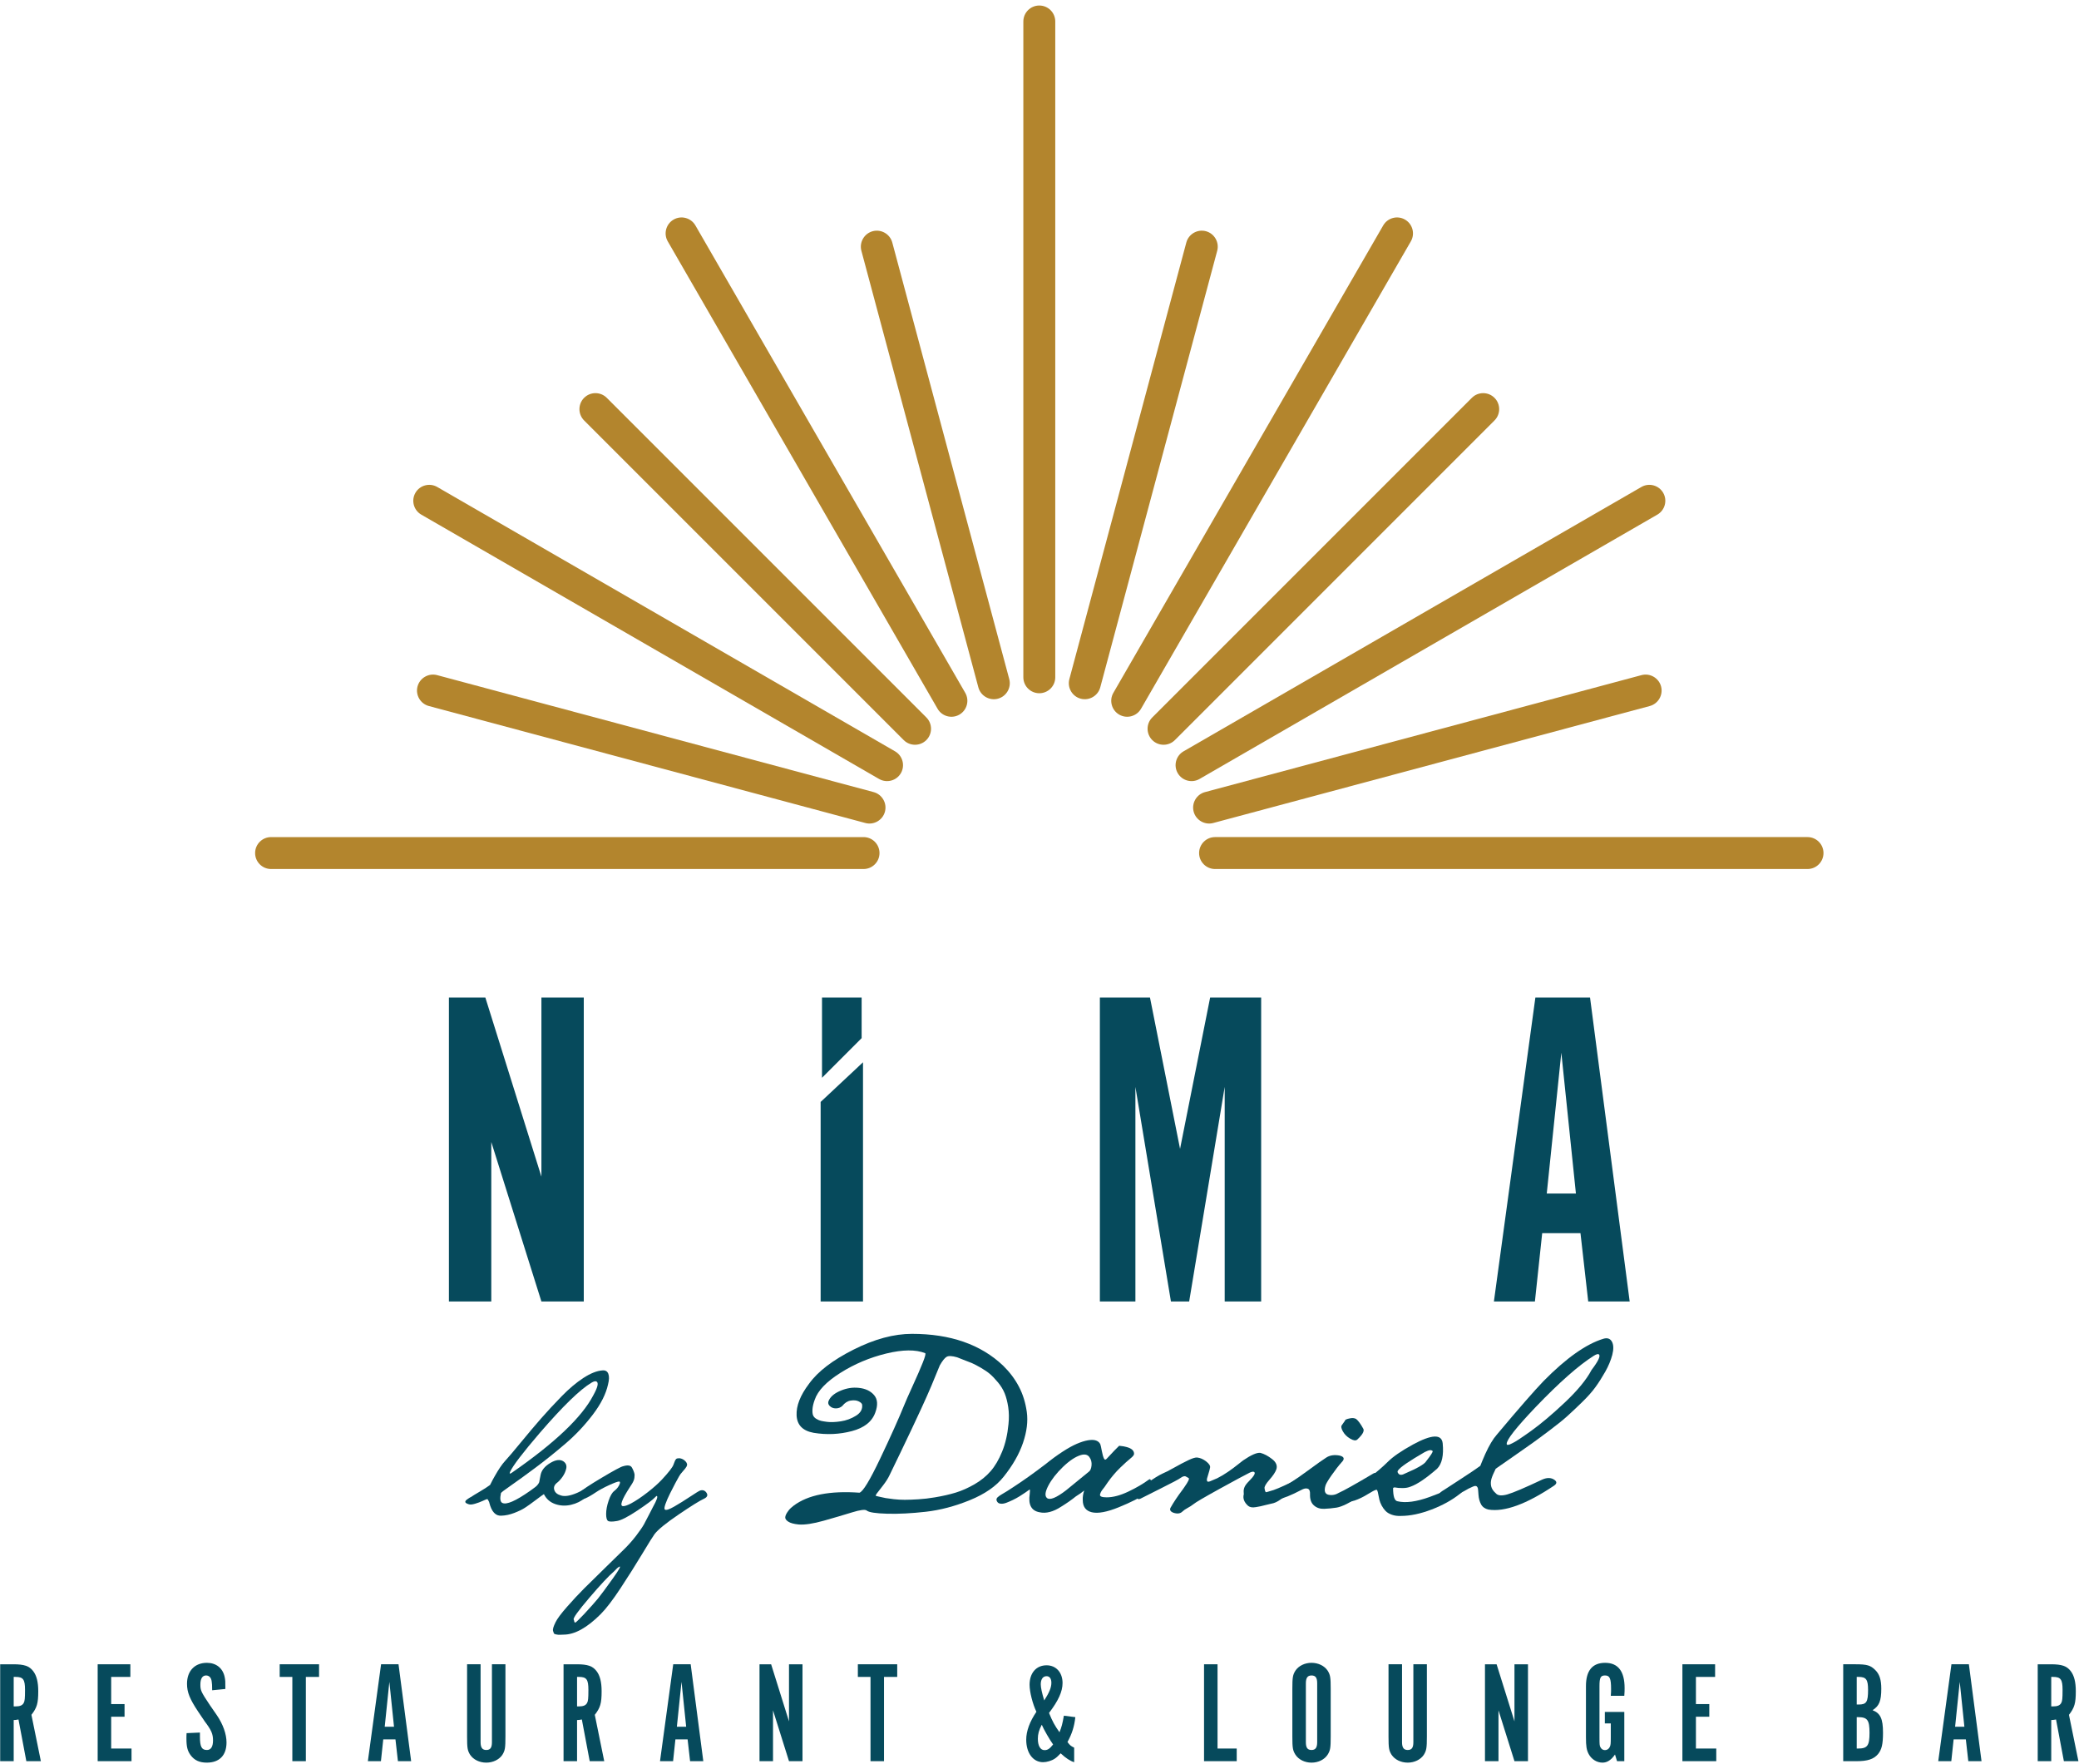 <svg width="363" height="308" viewBox="0 0 363 308" fill="none" xmlns="http://www.w3.org/2000/svg">
<path fill-rule="evenodd" clip-rule="evenodd" d="M205.141 129.207C204.051 130.297 202.279 130.297 201.189 129.207C200.099 128.116 200.099 126.345 201.19 125.255L256.989 69.456C258.079 68.364 259.85 68.365 260.942 69.456C262.033 70.545 262.033 72.317 260.942 73.407L205.141 129.207Z" fill="#B3852D"/>
<path fill-rule="evenodd" clip-rule="evenodd" d="M199.227 123.74C198.46 125.069 196.755 125.531 195.423 124.765C194.091 124 193.629 122.292 194.397 120.96L241.511 39.359C242.279 38.029 243.98 37.568 245.312 38.332C246.644 39.097 247.108 40.804 246.34 42.135L199.227 123.74Z" fill="#B3852D"/>
<path fill-rule="evenodd" clip-rule="evenodd" d="M184.253 118.242C184.253 119.781 183.003 121.029 181.466 121.029C179.927 121.029 178.679 119.781 178.679 118.242V3.753C178.679 2.214 179.926 0.963 181.466 0.963C183.006 0.963 184.253 2.214 184.253 3.753V118.242Z" fill="#B3852D"/>
<path fill-rule="evenodd" clip-rule="evenodd" d="M176.219 118.562C176.616 120.045 175.725 121.585 174.243 121.981C172.76 122.377 171.221 121.486 170.824 120.005L150.401 43.786C150.004 42.303 150.895 40.764 152.377 40.367C153.861 39.969 155.399 40.861 155.796 42.343L176.219 118.562Z" fill="#B3852D"/>
<path fill-rule="evenodd" clip-rule="evenodd" d="M150.777 146.145C152.316 146.145 153.564 147.393 153.564 148.932C153.564 150.47 152.316 151.718 150.777 151.718H47.331C45.792 151.718 44.544 150.47 44.544 148.93C44.544 147.393 45.792 146.145 47.331 146.145H150.777Z" fill="#B3852D"/>
<path fill-rule="evenodd" clip-rule="evenodd" d="M152.539 138.29C154.02 138.687 154.911 140.225 154.515 141.707C154.12 143.19 152.579 144.082 151.096 143.685L74.878 123.262C73.396 122.865 72.507 121.326 72.902 119.845C73.298 118.362 74.839 117.47 76.32 117.867L152.539 138.29Z" fill="#B3852D"/>
<path fill-rule="evenodd" clip-rule="evenodd" d="M156.275 131.169C157.605 131.937 158.066 133.641 157.302 134.974C156.537 136.306 154.827 136.768 153.497 136L73.557 89.846C72.227 89.08 71.767 87.374 72.531 86.044C73.297 84.712 75.005 84.25 76.337 85.017L156.275 131.169Z" fill="#B3852D"/>
<path fill-rule="evenodd" clip-rule="evenodd" d="M161.742 125.255C162.833 126.345 162.833 128.116 161.742 129.207C160.651 130.297 158.881 130.297 157.79 129.207L101.99 73.407C100.899 72.317 100.899 70.545 101.99 69.455C103.081 68.365 104.853 68.364 105.942 69.455L161.742 125.255Z" fill="#B3852D"/>
<path fill-rule="evenodd" clip-rule="evenodd" d="M168.535 120.961C169.303 122.293 168.84 124.001 167.507 124.766C166.176 125.531 164.472 125.07 163.704 123.741L116.591 42.135C115.824 40.805 116.287 39.098 117.619 38.333C118.951 37.569 120.653 38.03 121.421 39.359L168.535 120.961Z" fill="#B3852D"/>
<path fill-rule="evenodd" clip-rule="evenodd" d="M192.108 120.004C191.711 121.485 190.172 122.376 188.691 121.98C187.207 121.586 186.315 120.044 186.714 118.561L207.136 42.342C207.531 40.86 209.071 39.969 210.554 40.366C212.036 40.762 212.927 42.304 212.528 43.785L192.108 120.004Z" fill="#B3852D"/>
<path fill-rule="evenodd" clip-rule="evenodd" d="M212.154 151.718C210.616 151.718 209.367 150.47 209.367 148.931C209.367 147.392 210.616 146.144 212.154 146.144L315.6 146.143C317.138 146.143 318.386 147.392 318.386 148.93C318.386 150.468 317.138 151.718 315.6 151.718H212.154Z" fill="#B3852D"/>
<path fill-rule="evenodd" clip-rule="evenodd" d="M211.835 143.685C210.353 144.082 208.811 143.19 208.417 141.707C208.021 140.225 208.911 138.687 210.393 138.29L286.611 117.867C288.092 117.47 289.635 118.362 290.029 119.845C290.424 121.327 289.533 122.865 288.053 123.262L211.835 143.685Z" fill="#B3852D"/>
<path fill-rule="evenodd" clip-rule="evenodd" d="M209.436 136C208.104 136.769 206.396 136.305 205.631 134.973C204.865 133.641 205.327 131.937 206.656 131.169L286.595 85.017C287.927 84.249 289.633 84.712 290.401 86.044C291.167 87.377 290.704 89.08 289.375 89.848L209.436 136Z" fill="#B3852D"/>
<path d="M150.445 181.242L143.525 188.165V174.162H150.445V181.242Z" fill="#064A5C"/>
<path d="M101.93 227.223H94.532L85.781 199.38V227.223H78.382V174.163H84.746L94.532 205.426V174.163H101.93V227.223Z" fill="#064A5C"/>
<path d="M150.684 227.223H143.286V192.382L150.684 185.459V227.223Z" fill="#064A5C"/>
<path d="M211.292 174.162H220.202V227.222H213.836V189.754L207.632 227.222H204.449L198.245 189.754V227.222H192.041V174.162H200.792L206.041 200.573L211.292 174.162Z" fill="#064A5C"/>
<path d="M272.613 183.787L270.069 208.37H275.16L272.613 183.787ZM268 227.222H260.841L268.081 174.162H277.627L284.547 227.222H277.308L275.956 215.29H269.273L268 227.222Z" fill="#064A5C"/>
<path d="M215.935 305.269H212.586V290.56H210.23V307.476H215.935V305.269Z" fill="#064A5C"/>
<path d="M228.009 293.881C228.009 292.917 228.314 292.512 228.994 292.512C229.705 292.512 229.985 292.917 229.985 293.881V304.153C229.985 305.119 229.684 305.523 228.994 305.523C228.288 305.523 228.009 305.119 228.009 304.153V293.881ZM228.994 307.731C230.19 307.731 231.257 307.197 231.814 306.335C232.268 305.599 232.345 305.192 232.345 303.165V294.847C232.345 292.841 232.268 292.411 231.814 291.675C231.257 290.837 230.19 290.304 228.994 290.304C227.805 290.304 226.74 290.837 226.182 291.675C225.725 292.411 225.649 292.841 225.649 294.847V303.165C225.649 305.169 225.725 305.599 226.182 306.335C226.74 307.197 227.805 307.731 228.994 307.731Z" fill="#064A5C"/>
<path d="M245.79 307.73C246.981 307.73 248.044 307.198 248.602 306.361C249.058 305.625 249.138 305.193 249.138 303.19V290.559H246.778V304.153C246.778 305.118 246.5 305.523 245.79 305.523C245.104 305.523 244.8 305.118 244.8 304.153V290.559H242.44V303.19C242.44 305.193 242.517 305.625 242.976 306.361C243.534 307.198 244.597 307.73 245.79 307.73Z" fill="#064A5C"/>
<path d="M261.641 298.598L264.431 307.476H266.789V290.56H264.431V300.526L261.311 290.56H259.281V307.476H261.641V298.598Z" fill="#064A5C"/>
<path d="M279.803 307.73C280.614 307.73 281.329 307.273 281.985 306.309L282.339 307.477H283.609V298.878H280.211V300.881H281.249V303.315C281.249 304.406 281.223 304.659 281.097 304.939C280.943 305.319 280.614 305.547 280.233 305.547C279.881 305.547 279.602 305.37 279.425 305.015C279.295 304.737 279.274 304.559 279.274 303.315V294.363C279.274 292.893 279.473 292.511 280.233 292.511C281.07 292.511 281.299 293.018 281.299 294.897C281.299 295.275 281.299 295.505 281.249 296.062H283.609C283.661 295.403 283.661 295.074 283.661 294.718C283.661 291.775 282.518 290.305 280.259 290.305C278.03 290.305 276.913 291.674 276.913 294.363V303.315C276.913 304.838 277.01 305.523 277.391 306.234C277.877 307.146 278.815 307.73 279.803 307.73Z" fill="#064A5C"/>
<path d="M299.665 305.269H296.113V299.716H298.448V297.509H296.113V292.765H299.463V290.56H293.753V307.476H299.665V305.269Z" fill="#064A5C"/>
<path d="M324.191 299.79H324.419C326.067 299.79 326.423 300.299 326.423 302.53C326.423 304.762 326.067 305.269 324.419 305.269H324.191V299.79ZM324.191 292.765H324.521C325.839 292.765 326.17 293.222 326.17 295.023C326.17 297.153 325.89 297.586 324.521 297.586H324.191V292.765ZM327.891 306.259C328.553 305.473 328.779 304.534 328.779 302.505C328.779 300.07 328.326 299.106 326.955 298.574C328.121 297.838 328.479 296.95 328.479 294.819C328.479 293.273 328.171 292.309 327.439 291.574C326.601 290.737 325.991 290.559 323.963 290.559H321.831V307.477H324.191C326.067 307.477 327.159 307.121 327.891 306.259Z" fill="#064A5C"/>
<path d="M342.176 293.627L342.988 301.465H341.368L342.176 293.627ZM341.109 303.671H343.241L343.673 307.477H345.981L343.773 290.559H340.729L338.424 307.477H340.704L341.109 303.671Z" fill="#064A5C"/>
<path d="M358.154 292.765H358.483C359.802 292.765 360.131 293.197 360.131 295.022C360.131 296.57 360.08 296.976 359.903 297.305C359.675 297.737 359.243 297.913 358.483 297.913H358.154V292.765ZM358.154 300.298C358.512 300.273 358.583 300.273 358.991 300.197L360.36 307.476H362.898L361.248 299.385C362.212 298.142 362.442 297.381 362.442 295.276C362.442 293.678 362.162 292.537 361.552 291.75C360.868 290.862 360.004 290.56 358.102 290.56H355.792V307.476H358.154V300.298Z" fill="#064A5C"/>
<path d="M181.898 301.11C182.177 301.82 183.294 303.773 183.874 304.56C183.294 305.296 182.936 305.548 182.377 305.548C181.645 305.548 181.213 304.788 181.213 303.57C181.213 302.734 181.392 302.074 181.898 301.11ZM182.736 292.638C183.265 292.638 183.573 293.07 183.573 293.781C183.573 294.618 183.214 295.478 182.326 296.873C181.924 295.556 181.72 294.618 181.72 294.06C181.72 293.172 182.098 292.638 182.736 292.638ZM182.126 307.653C182.76 307.653 183.624 307.4 184.153 307.045C184.461 306.841 184.689 306.638 185.197 306.106C186.085 306.944 186.87 307.45 187.553 307.653V305.118C186.944 304.813 186.792 304.686 186.385 304.128C187.173 302.708 187.578 301.414 187.757 299.79L185.756 299.537C185.497 301.009 185.37 301.465 184.99 302.429C184.132 301.21 183.772 300.553 183.164 299.056C184.788 296.925 185.526 295.328 185.526 293.83C185.526 291.978 184.381 290.737 182.736 290.737C180.934 290.737 179.768 292.081 179.768 294.136C179.768 295.378 180.3 297.482 180.96 298.853C179.79 300.577 179.182 302.225 179.182 303.722C179.182 306.056 180.377 307.653 182.126 307.653Z" fill="#064A5C"/>
<path d="M2.391 292.765H2.721C4.041 292.765 4.371 293.197 4.371 295.022C4.371 296.57 4.32 296.976 4.143 297.305C3.912 297.737 3.483 297.913 2.721 297.913H2.391V292.765ZM2.391 300.298C2.748 300.273 2.823 300.273 3.228 300.197L4.599 307.476H7.135L5.487 299.385C6.451 298.142 6.679 297.381 6.679 295.276C6.679 293.678 6.399 292.537 5.791 291.75C5.107 290.862 4.243 290.56 2.34 290.56H0.032V307.476H2.391V300.298Z" fill="#064A5C"/>
<path d="M22.965 305.269H19.412V299.716H21.746V297.509H19.412V292.765H22.761V290.56H17.054V307.476H22.965V305.269Z" fill="#064A5C"/>
<path d="M36.103 307.73C38.309 307.73 39.551 306.462 39.551 304.203C39.551 302.758 38.945 301.034 37.853 299.435L36.661 297.71C35.09 295.353 34.987 295.125 34.987 294.083C34.987 293.07 35.342 292.511 35.978 292.511C36.509 292.511 36.89 292.893 36.965 293.577C37.016 293.931 37.044 294.237 37.044 295.098L39.35 294.87C39.35 293.477 39.35 293.399 39.224 292.765C38.894 291.218 37.727 290.305 36.127 290.305C33.997 290.305 32.653 291.725 32.653 293.958C32.653 295.453 33.136 296.621 34.582 298.802L35.746 300.527C36.914 302.074 37.193 302.734 37.193 303.849C37.193 304.939 36.838 305.523 36.127 305.523C35.215 305.523 34.909 304.965 34.909 303.215V302.479L32.578 302.581C32.551 302.987 32.551 303.139 32.551 303.494C32.551 304.965 32.731 305.675 33.286 306.435C33.946 307.323 34.834 307.73 36.103 307.73Z" fill="#064A5C"/>
<path d="M51.043 307.476H53.402V292.766H55.708V290.559H48.835V292.766H51.043V307.476Z" fill="#064A5C"/>
<path d="M67.983 293.627L68.796 301.465H67.174L67.983 293.627ZM66.918 303.671H69.048L69.48 307.477H71.788L69.583 290.559H66.538L64.23 307.477H66.512L66.918 303.671Z" fill="#064A5C"/>
<path d="M84.903 307.73C86.094 307.73 87.159 307.198 87.718 306.361C88.174 305.625 88.251 305.193 88.251 303.19V290.559H85.894V304.153C85.894 305.118 85.614 305.523 84.903 305.523C84.219 305.523 83.912 305.118 83.912 304.153V290.559H81.554V303.19C81.554 305.193 81.63 305.625 82.088 306.361C82.647 307.198 83.711 307.73 84.903 307.73Z" fill="#064A5C"/>
<path d="M100.757 292.765H101.088C102.408 292.765 102.737 293.197 102.737 295.022C102.737 296.57 102.686 296.976 102.509 297.305C102.278 297.737 101.849 297.913 101.088 297.913H100.757V292.765ZM100.757 300.298C101.114 300.273 101.189 300.273 101.594 300.197L102.965 307.476H105.501L103.853 299.385C104.816 298.142 105.045 297.381 105.045 295.276C105.045 293.678 104.765 292.537 104.157 291.75C103.473 290.862 102.608 290.56 100.706 290.56H98.398V307.476H100.757V300.298Z" fill="#064A5C"/>
<path d="M118.994 293.627L119.807 301.465H118.184L118.994 293.627ZM117.928 303.671H120.059L120.491 307.477H122.799L120.594 290.559H117.548L115.24 307.477H117.523L117.928 303.671Z" fill="#064A5C"/>
<path d="M134.971 298.598L137.762 307.476H140.119V290.56H137.762V300.526L134.641 290.56H132.613V307.476H134.971V298.598Z" fill="#064A5C"/>
<path d="M151.993 307.476H154.351V292.766H156.658V290.559H149.785V292.766H151.993V307.476Z" fill="#064A5C"/>
<path d="M89.368 257.118C96.878 251.918 101.622 247.407 103.6 243.585C104.378 242.185 104.556 241.383 104.133 241.185C103.956 241.095 103.677 241.162 103.3 241.383C101.3 242.562 98.28 245.495 94.234 250.185C91.28 253.629 89.556 255.883 89.068 256.951C88.912 257.307 89.01 257.363 89.368 257.118ZM102.433 259.785C102.613 259.873 102.756 260.006 102.868 260.185C103.045 260.539 102.824 260.974 102.201 261.483C101.49 262.085 100.657 262.495 99.701 262.717C98.745 262.939 97.824 262.895 96.933 262.585C96.045 262.273 95.389 261.697 94.966 260.851C94.722 261.006 94.234 261.363 93.501 261.918C92.766 262.474 92.162 262.907 91.682 263.217C91.206 263.53 90.578 263.834 89.8 264.134C89.021 264.434 88.266 264.594 87.534 264.618C86.534 264.685 85.834 263.929 85.433 262.351C85.412 262.285 85.401 262.241 85.401 262.217C85.245 261.907 85.144 261.741 85.1 261.717C85.056 261.741 85.01 261.751 84.966 261.751C84.922 261.751 84.696 261.846 84.284 262.035C83.873 262.223 83.422 262.39 82.933 262.534C82.446 262.679 82.078 262.706 81.834 262.618C81.48 262.506 81.285 262.383 81.25 262.251C81.217 262.118 81.294 261.979 81.485 261.834C81.673 261.69 81.878 261.55 82.1 261.418C82.146 261.395 82.182 261.378 82.217 261.369C82.25 261.357 82.28 261.339 82.3 261.317C82.48 261.185 82.956 260.89 83.734 260.434C84.51 259.979 85.122 259.585 85.568 259.251C85.922 258.539 86.201 258.018 86.401 257.685C87.068 256.506 87.657 255.641 88.168 255.085C88.745 254.462 89.668 253.378 90.933 251.834C92.201 250.29 93.378 248.895 94.466 247.65C95.556 246.407 96.75 245.118 98.05 243.785C99.349 242.451 100.622 241.378 101.868 240.567C103.113 239.757 104.222 239.317 105.201 239.251C105.712 239.206 106.05 239.407 106.217 239.851C106.384 240.295 106.368 240.907 106.168 241.685C105.81 243.351 104.922 245.118 103.501 246.983C102.078 248.851 100.485 250.539 98.717 252.05C96.95 253.562 95.212 254.957 93.501 256.234C91.789 257.513 90.354 258.55 89.201 259.351C88.045 260.15 87.466 260.595 87.466 260.685C87.266 261.641 87.344 262.206 87.701 262.383C88.412 262.762 90.045 262.05 92.6 260.251C93.001 259.962 93.294 259.746 93.485 259.601C93.673 259.457 93.829 259.295 93.952 259.118C94.073 258.939 94.138 258.817 94.152 258.751C94.162 258.685 94.196 258.506 94.25 258.217C94.305 257.929 94.354 257.673 94.401 257.451C94.578 256.65 95.144 255.967 96.1 255.401C97.056 254.834 97.824 254.751 98.401 255.15C98.824 255.462 98.977 255.873 98.868 256.383C98.756 256.895 98.534 257.383 98.201 257.851C97.868 258.317 97.534 258.673 97.201 258.918C96.78 259.273 96.638 259.679 96.784 260.134C96.928 260.59 97.31 260.907 97.933 261.085C98.622 261.307 99.578 261.15 100.8 260.618C101.021 260.53 101.568 260.251 102.433 259.785Z" fill="#064A5C"/>
<path d="M107.201 274.351C106.289 275.129 104.854 276.662 102.901 278.951C100.946 281.239 100.034 282.506 100.168 282.751C100.212 282.818 100.245 282.929 100.266 283.085C100.313 283.262 100.389 283.318 100.501 283.251C100.657 283.162 101.168 282.662 102.034 281.751C103.144 280.55 103.946 279.651 104.433 279.05C104.922 278.451 105.8 277.262 107.068 275.485C108.113 274.018 108.466 273.362 108.133 273.518C107.889 273.651 107.578 273.929 107.201 274.351ZM101.168 260.585C101.613 260.141 102.906 259.279 105.05 258.001C107.196 256.723 108.446 256.05 108.8 255.985C109.6 255.741 110.113 255.818 110.334 256.217C110.354 256.241 110.401 256.323 110.466 256.467C110.534 256.613 110.584 256.723 110.618 256.801C110.652 256.879 110.688 256.99 110.734 257.134C110.78 257.279 110.8 257.418 110.8 257.55C110.8 257.685 110.789 257.839 110.766 258.018C110.745 258.197 110.688 258.383 110.6 258.585C110.51 258.785 110.401 258.985 110.266 259.185C110.245 259.229 110.144 259.383 109.966 259.651C108.521 261.874 108.144 262.974 108.834 262.951C109.122 262.951 109.568 262.795 110.168 262.485C111.034 262.018 111.99 261.379 113.034 260.567C114.078 259.757 114.922 259.006 115.568 258.318C116.766 257.03 117.446 256.151 117.6 255.685C117.622 255.618 117.668 255.501 117.734 255.334C117.8 255.167 117.844 255.057 117.868 255.001C117.889 254.946 117.933 254.874 118.001 254.785C118.068 254.697 118.152 254.641 118.25 254.618C118.349 254.597 118.477 254.585 118.633 254.585C119.034 254.629 119.384 254.807 119.682 255.118C119.985 255.43 120.045 255.741 119.868 256.05C119.756 256.251 119.54 256.53 119.217 256.883C118.894 257.241 118.677 257.53 118.568 257.751C118.412 258.018 118.201 258.401 117.933 258.901C117.668 259.401 117.354 260.006 117.001 260.717C116.644 261.43 116.373 262.057 116.182 262.601C115.996 263.146 115.966 263.462 116.1 263.55C116.3 263.707 116.844 263.53 117.734 263.018C118.622 262.506 119.55 261.93 120.516 261.285C121.485 260.641 122.068 260.285 122.266 260.217C122.734 260.085 123.1 260.223 123.368 260.634C123.633 261.046 123.49 261.383 122.933 261.651C122.157 262.006 120.673 262.93 118.485 264.418C116.294 265.906 114.901 267.041 114.3 267.818C114.034 268.173 113.31 269.329 112.133 271.285C110.956 273.239 109.688 275.246 108.334 277.301C106.977 279.357 105.824 280.862 104.868 281.818C102.49 284.195 100.334 285.383 98.401 285.383C98.334 285.383 98.177 285.389 97.933 285.401C97.69 285.413 97.524 285.413 97.433 285.401C97.344 285.389 97.212 285.369 97.034 285.334C96.857 285.301 96.745 285.234 96.701 285.134C96.657 285.035 96.613 284.906 96.568 284.751C96.524 284.595 96.54 284.389 96.618 284.134C96.696 283.879 96.824 283.573 97.001 283.217C97.289 282.618 97.952 281.729 98.985 280.55C100.016 279.374 101.029 278.29 102.016 277.301C103.006 276.313 104.284 275.055 105.849 273.535C107.417 272.011 108.433 271.018 108.901 270.55C109.701 269.773 110.422 268.962 111.068 268.118C111.712 267.273 112.173 266.602 112.452 266.102C112.728 265.602 113.04 265.006 113.384 264.318C113.728 263.629 113.946 263.207 114.034 263.05C114.657 261.939 114.878 261.318 114.701 261.185C114.657 261.141 114.556 261.207 114.401 261.383C114.021 261.807 112.996 262.579 111.318 263.702C109.638 264.823 108.433 265.439 107.701 265.55C106.901 265.685 106.389 265.678 106.168 265.535C105.946 265.389 105.834 264.985 105.834 264.318C105.834 263.629 105.977 262.857 106.266 262.001C106.556 261.146 106.878 260.585 107.234 260.318C107.745 259.918 108.078 259.474 108.234 258.985C108.28 258.763 108.234 258.651 108.1 258.651C107.854 258.651 107.272 258.863 106.349 259.285C105.428 259.707 104.668 260.118 104.068 260.518C102.49 261.585 101.48 261.995 101.034 261.751C100.834 261.662 100.8 261.451 100.933 261.118L101.168 260.585Z" fill="#064A5C"/>
<path d="M164.092 238.375C163.636 239.513 163.154 240.685 162.641 241.896C162.13 243.104 161.54 244.433 160.87 245.884C160.204 247.335 159.649 248.523 159.206 249.447C158.766 250.372 158.097 251.772 157.201 253.649C156.305 255.527 155.673 256.836 155.302 257.575C155.048 258.116 154.67 258.705 154.173 259.347C153.676 259.985 153.31 260.456 153.084 260.753C152.857 261.052 152.857 261.201 153.084 261.201C153.113 261.201 153.297 261.244 153.638 261.329C153.98 261.415 154.316 261.487 154.641 261.543C154.969 261.6 155.446 261.664 156.07 261.736C156.696 261.805 157.329 261.843 157.969 261.843C158.61 261.843 159.398 261.813 160.337 261.756C161.277 261.7 162.242 261.585 163.24 261.415C164.605 261.187 165.821 260.909 166.886 260.583C167.953 260.256 169.042 259.772 170.152 259.132C171.261 258.492 172.198 257.732 172.966 256.849C173.734 255.968 174.404 254.831 174.972 253.436C175.542 252.043 175.912 250.451 176.081 248.657C176.196 247.605 176.18 246.609 176.04 245.672C175.897 244.733 175.69 243.929 175.42 243.26C175.149 242.592 174.758 241.953 174.248 241.341C173.734 240.729 173.272 240.245 172.86 239.889C172.449 239.535 171.906 239.164 171.24 238.78C170.57 238.397 170.05 238.125 169.682 237.969C169.31 237.813 168.821 237.623 168.209 237.395C167.597 237.167 167.234 237.024 167.122 236.967C166.24 236.711 165.628 236.683 165.286 236.881C164.946 237.08 164.548 237.579 164.092 238.375ZM138.578 262.865C141.081 260.988 144.906 260.236 150.056 260.604C150.652 260.461 151.86 258.479 153.682 254.652C155.501 250.827 156.909 247.691 157.906 245.244C158.105 244.733 158.581 243.652 159.334 242.001C160.089 240.352 160.68 238.993 161.105 237.927C161.532 236.86 161.676 236.299 161.532 236.241C159.884 235.588 157.62 235.609 154.748 236.305C151.876 237.003 149.209 238.125 146.748 239.677C144.286 241.228 142.786 242.797 142.248 244.391C142.018 245.016 141.892 245.565 141.862 246.033C141.834 246.503 141.87 246.859 141.969 247.1C142.068 247.343 142.261 247.548 142.545 247.719C142.829 247.889 143.1 248.004 143.357 248.061C143.613 248.119 143.953 248.175 144.381 248.232C145.034 248.316 145.837 248.289 146.792 248.145C147.742 248.004 148.633 247.677 149.458 247.164C150.282 246.652 150.638 245.999 150.524 245.201C150.466 245.003 150.261 244.817 149.906 244.647C149.55 244.476 149.094 244.433 148.54 244.519C147.985 244.604 147.496 244.917 147.068 245.457C146.756 245.741 146.378 245.884 145.938 245.884C145.496 245.884 145.133 245.736 144.849 245.436C144.565 245.137 144.537 244.791 144.764 244.391C145.105 243.736 145.794 243.196 146.834 242.769C147.873 242.344 148.904 242.187 149.928 242.3C151.094 242.413 151.99 242.833 152.616 243.559C153.24 244.285 153.31 245.301 152.829 246.609C152.258 248.203 150.894 249.284 148.732 249.852C146.57 250.421 144.352 250.52 142.076 250.151C140.17 249.809 139.176 248.8 139.089 247.123C139.004 245.444 139.73 243.595 141.266 241.575C142.802 239.441 145.389 237.459 149.032 235.624C152.673 233.789 156.07 232.871 159.228 232.871C165.941 232.871 171.245 234.72 175.144 238.417C176.28 239.527 177.198 240.743 177.894 242.067C178.592 243.388 179.053 244.868 179.282 246.503C179.509 248.139 179.289 249.937 178.62 251.901C177.952 253.863 176.821 255.841 175.228 257.831C173.92 259.481 171.956 260.84 169.342 261.905C166.722 262.972 164.157 263.648 161.638 263.932C159.122 264.216 156.868 264.331 154.876 264.273C152.886 264.216 151.704 264.032 151.334 263.719C151.05 263.492 150.196 263.599 148.774 264.039C147.352 264.48 145.709 264.963 143.846 265.489C141.985 266.015 140.51 266.236 139.43 266.151C138.605 266.067 138.009 265.903 137.638 265.66C137.269 265.417 137.092 265.169 137.105 264.913C137.12 264.657 137.24 264.359 137.469 264.017C137.696 263.677 137.894 263.435 138.065 263.292C138.237 263.151 138.406 263.009 138.578 262.865Z" fill="#064A5C"/>
<path d="M188.71 254.034C187.772 254.319 186.734 255.008 185.594 256.103C184.458 257.199 183.606 258.294 183.034 259.388C182.466 260.484 182.398 261.202 182.822 261.543C183.335 261.942 184.444 261.487 186.148 260.178C186.379 259.979 187.7 258.898 190.119 256.935C190.372 256.764 190.528 256.402 190.586 255.847C190.643 255.292 190.515 254.802 190.203 254.375C189.892 253.95 189.395 253.835 188.71 254.034ZM174.886 260.903C175.483 260.562 176.168 260.135 176.932 259.623C178.642 258.514 180.518 257.176 182.567 255.612C183.588 254.787 184.571 254.07 185.512 253.458C186.45 252.846 187.283 252.384 188.007 252.071C188.734 251.759 189.387 251.552 189.968 251.452C190.554 251.352 191.02 251.367 191.376 251.495C191.734 251.623 191.979 251.843 192.124 252.156C192.182 252.327 192.267 252.711 192.379 253.308C192.494 253.906 192.616 254.339 192.742 254.61C192.87 254.88 193.034 254.902 193.234 254.674L194.556 253.266L195.408 252.412C196.007 252.47 196.434 252.54 196.687 252.626C197.571 252.854 198.012 253.251 198.012 253.82C198.012 254.019 197.804 254.283 197.395 254.61C196.979 254.938 196.384 255.478 195.6 256.231C194.819 256.986 194.086 257.846 193.404 258.812C193.291 258.983 193.106 259.254 192.848 259.623C192.591 259.936 192.414 260.172 192.315 260.327C192.218 260.484 192.138 260.662 192.08 260.86C192.023 261.06 192.094 261.202 192.294 261.287C192.494 261.372 192.804 261.415 193.234 261.415C194.343 261.415 195.6 261.08 197.01 260.412C198.416 259.744 199.619 259.04 200.616 258.3C200.812 258.159 200.942 258.286 200.999 258.684C201.171 259.452 200.999 260.064 200.486 260.519C200.427 260.576 200.372 260.619 200.315 260.647C199.064 261.472 197.406 262.304 195.346 263.143C193.283 263.983 191.712 264.274 190.63 264.018C189.578 263.762 189.054 263.051 189.054 261.884C189.023 261.372 189.108 260.818 189.307 260.22C188.939 260.534 188.455 260.875 187.856 261.244C187.119 261.842 186.264 262.439 185.296 263.036C183.903 263.947 182.635 264.274 181.502 264.018C180.075 263.762 179.51 262.695 179.794 260.818C179.848 260.335 179.848 260.078 179.794 260.05C179.764 260.05 179.736 260.064 179.707 260.092C179.51 260.235 179.288 260.391 179.044 260.562C178.806 260.732 178.478 260.946 178.067 261.202C177.652 261.458 177.254 261.678 176.871 261.863C176.486 262.048 176.111 262.212 175.739 262.354C175.371 262.496 175.035 262.554 174.738 262.524C174.438 262.496 174.234 262.383 174.119 262.183C173.892 261.842 173.96 261.543 174.332 261.287C174.418 261.202 174.602 261.074 174.886 260.903Z" fill="#064A5C"/>
<path d="M198.611 260.178L200.231 258.983C201.367 258.158 202.305 257.575 203.047 257.234C203.416 257.093 204.056 256.763 204.968 256.253C205.875 255.741 206.7 255.307 207.441 254.951C208.181 254.595 208.705 254.431 209.02 254.461C209.561 254.518 210.085 254.745 210.599 255.143C211.111 255.541 211.34 255.897 211.283 256.209C211.225 256.523 211.132 256.878 211.004 257.275C210.875 257.675 210.791 257.959 210.749 258.13C210.705 258.301 210.711 258.45 210.768 258.578C210.825 258.706 210.989 258.719 211.26 258.621C211.528 258.521 211.949 258.343 212.52 258.087C213.143 257.774 213.777 257.398 214.416 256.957C215.059 256.515 215.635 256.09 216.145 255.677C216.656 255.263 216.957 255.03 217.041 254.973C218.465 254.006 219.472 253.565 220.072 253.65C220.725 253.819 221.408 254.183 222.119 254.738C222.829 255.293 223.072 255.897 222.845 256.55C222.673 257.035 222.275 257.633 221.648 258.343C221.025 259.054 220.739 259.551 220.796 259.835C220.853 260.262 220.937 260.49 221.053 260.519C221.108 260.519 221.364 260.449 221.82 260.306C222.447 260.163 223.653 259.658 225.447 258.791C227.239 257.925 228.645 257.078 229.671 256.253C230.952 255.229 231.703 255.043 231.932 255.698C232.017 255.983 231.96 256.266 231.76 256.55C231.533 256.95 230.588 257.682 228.924 258.749C227.26 259.815 225.987 260.534 225.104 260.903C224.621 261.102 224.111 261.401 223.569 261.799C223.028 262.198 222.487 262.438 221.949 262.525C221.777 262.553 221.479 262.625 221.053 262.738C220.627 262.851 220.305 262.929 220.091 262.973C219.877 263.015 219.608 263.065 219.283 263.122C218.955 263.179 218.684 263.186 218.471 263.143C218.257 263.099 218.08 263.022 217.937 262.909C217.228 262.283 216.971 261.599 217.171 260.861C217.171 260.831 217.163 260.683 217.148 260.413C217.135 260.142 217.192 259.866 217.317 259.581C217.447 259.297 217.695 258.969 218.067 258.598C218.973 257.689 219.275 257.149 218.963 256.978C218.817 256.891 218.564 256.934 218.195 257.105C217.34 257.533 215.583 258.479 212.924 259.942C210.263 261.409 208.749 262.297 208.38 262.609C208.093 262.838 207.752 263.057 207.356 263.27C206.957 263.483 206.659 263.691 206.46 263.889C206.088 264.259 205.564 264.33 204.88 264.102C204.369 263.905 204.197 263.619 204.369 263.25C204.911 262.283 205.621 261.215 206.504 260.049C206.561 259.965 206.659 259.822 206.801 259.623C207.484 258.655 207.725 258.13 207.527 258.043C207.471 258.017 207.383 257.966 207.271 257.895C207.156 257.823 207.064 257.774 206.992 257.746C206.921 257.717 206.815 257.717 206.673 257.746C206.531 257.774 206.36 257.859 206.163 258.001C205.875 258.23 204.659 258.875 202.515 259.942C200.364 261.01 199.223 261.586 199.08 261.671C198.853 261.757 198.7 261.75 198.632 261.65C198.561 261.55 198.525 261.358 198.525 261.074C198.525 260.931 198.553 260.633 198.611 260.178Z" fill="#064A5C"/>
<path d="M234.941 247.854C235.199 247.741 235.425 247.669 235.625 247.641C236.08 247.528 236.464 247.556 236.777 247.726C237.147 248.01 237.573 248.594 238.057 249.476C238.229 249.902 237.859 250.529 236.948 251.353C236.691 251.552 236.287 251.489 235.732 251.16C235.177 250.834 234.756 250.414 234.472 249.902C234.329 249.646 234.245 249.44 234.217 249.284C234.191 249.128 234.191 249.013 234.217 248.942C234.245 248.872 234.347 248.722 234.516 248.493C234.688 248.268 234.827 248.053 234.941 247.854ZM231.588 254.461C232.213 254.062 232.981 253.949 233.895 254.12C234.719 254.318 234.831 254.716 234.236 255.313C233.725 255.882 233.141 256.636 232.484 257.576C231.831 258.514 231.476 259.126 231.419 259.41C231.161 260.32 231.348 260.84 231.975 260.966C232.599 261.094 233.211 260.973 233.808 260.604C234.604 260.262 236.609 259.138 239.823 257.234C239.968 257.148 240.124 257.133 240.296 257.19C240.465 257.248 240.58 257.361 240.636 257.532C240.691 257.702 240.636 257.96 240.465 258.3C240.036 259.126 238.992 260.106 237.328 261.244C235.664 262.382 234.351 263.036 233.38 263.206C232.641 263.321 231.917 263.392 231.205 263.42C230.495 263.449 229.897 263.249 229.415 262.822C228.929 262.397 228.703 261.742 228.733 260.86C228.757 260.32 228.627 260 228.325 259.901C228.027 259.8 227.648 259.878 227.196 260.134C225.46 261.045 224.081 261.6 223.059 261.798C222.176 261.912 221.635 261.77 221.435 261.372C221.293 261.088 221.435 260.86 221.863 260.689C222.972 260.236 224.061 259.665 225.127 258.982C226.193 258.3 227.359 257.489 228.627 256.55C229.892 255.612 230.877 254.914 231.588 254.461Z" fill="#064A5C"/>
<path d="M248.744 253.522C246.041 255.086 244.502 256.139 244.134 256.679C243.965 256.85 243.978 257.05 244.174 257.275C244.404 257.561 244.804 257.547 245.372 257.234C245.429 257.206 245.65 257.106 246.033 256.935C246.418 256.765 246.716 256.63 246.929 256.53C247.142 256.431 247.413 256.289 247.74 256.103C248.065 255.918 248.341 255.741 248.57 255.57C248.798 255.399 248.97 255.215 249.085 255.015C249.825 254.077 250.177 253.522 250.15 253.351C250.12 253.294 250.062 253.251 249.981 253.222C249.809 253.138 249.552 253.166 249.213 253.309L248.744 253.522ZM242.301 255.229C243.21 254.319 244.672 253.309 246.694 252.199C249.993 250.407 251.726 250.335 251.898 251.986C252.098 254.091 251.772 255.57 250.918 256.423C248.984 258.102 247.445 259.139 246.312 259.538C245.913 259.709 245.44 259.794 244.901 259.794C244.361 259.794 243.97 259.766 243.726 259.709C243.489 259.653 243.325 259.681 243.237 259.794C243.237 261.245 243.493 262.013 244.005 262.098C245.429 262.438 247.298 262.19 249.614 261.351C251.937 260.513 253.364 259.823 253.904 259.282C254.53 258.742 255.028 258.691 255.396 259.133C255.768 259.574 255.666 260.078 255.101 260.647C255.044 260.705 254.973 260.762 254.885 260.818C253.522 261.899 251.872 262.809 249.937 263.549C248 264.287 246.224 264.658 244.604 264.658C244.005 264.686 243.473 264.615 243.002 264.443C242.536 264.273 242.169 264.053 241.916 263.783C241.66 263.513 241.438 263.207 241.254 262.866C241.068 262.525 240.934 262.183 240.849 261.842C240.765 261.499 240.7 261.195 240.658 260.925C240.612 260.655 240.562 260.441 240.505 260.285C240.448 260.129 240.38 260.065 240.294 260.093C240.038 260.15 239.533 260.413 238.778 260.882C238.025 261.351 237.272 261.714 236.52 261.97C235.765 262.225 235.09 262.225 234.492 261.97C234.208 261.857 234.128 261.678 234.257 261.437C234.382 261.195 234.617 260.974 234.961 260.774C236.07 260.207 237.358 259.353 238.822 258.215C240.286 257.078 241.445 256.082 242.301 255.229Z" fill="#064A5C"/>
<path d="M264.103 251.942C264.556 251.745 265.635 251.033 267.346 249.809C269.051 248.586 271.015 246.929 273.234 244.84C275.452 242.748 277.002 240.864 277.884 239.186C279.075 237.622 279.504 236.71 279.163 236.456C279.02 236.342 278.723 236.426 278.266 236.71C275.648 238.36 272.28 241.333 268.154 245.629C264.742 249.212 263.048 251.36 263.075 252.072C263.075 252.356 263.416 252.313 264.103 251.942ZM269.304 258.301C270.16 257.93 270.87 257.96 271.442 258.385C271.864 258.698 271.838 259.025 271.354 259.366C266.519 262.609 262.692 264.004 259.878 263.548C259.28 263.406 258.852 263.1 258.596 262.632C258.343 262.161 258.19 261.606 258.148 260.968C258.108 260.326 258.072 259.95 258.042 259.836C257.958 259.581 257.83 259.445 257.66 259.43C257.487 259.416 257.296 259.468 257.08 259.581C256.867 259.693 256.747 259.75 256.72 259.75C256.663 259.75 256.33 259.929 255.718 260.285C255.106 260.64 254.444 260.968 253.734 261.265C253.02 261.565 252.496 261.657 252.154 261.542C251.786 261.429 251.52 261.316 251.364 261.201C251.208 261.088 251.182 260.961 251.28 260.817C251.382 260.676 251.494 260.554 251.622 260.456C251.747 260.356 251.958 260.22 252.242 260.049C252.327 259.993 253.242 259.396 254.994 258.257C256.742 257.121 257.9 256.338 258.468 255.912C258.638 255.457 258.922 254.773 259.323 253.862C260.007 252.356 260.674 251.233 261.33 250.492C265.168 245.913 267.9 242.785 269.519 241.105C273.471 237.094 276.958 234.636 279.971 233.724C280.656 233.525 281.146 233.696 281.447 234.237C281.742 234.777 281.766 235.545 281.51 236.54C281.252 237.508 280.848 238.481 280.294 239.464C279.739 240.444 279.171 241.341 278.586 242.15C278.004 242.962 277.206 243.858 276.195 244.84C275.187 245.82 274.327 246.632 273.616 247.27C272.906 247.912 271.89 248.729 270.567 249.724C269.242 250.72 268.234 251.468 267.534 251.965C266.84 252.462 265.742 253.23 264.25 254.268C262.755 255.306 261.726 256.025 261.156 256.422C260.788 257.162 260.536 257.752 260.408 258.193C260.283 258.636 260.27 259.069 260.367 259.494C260.466 259.921 260.731 260.32 261.156 260.69C261.499 261.117 262.174 261.188 263.184 260.904C264.192 260.62 266.236 259.75 269.304 258.301Z" fill="#064A5C"/>
</svg>
